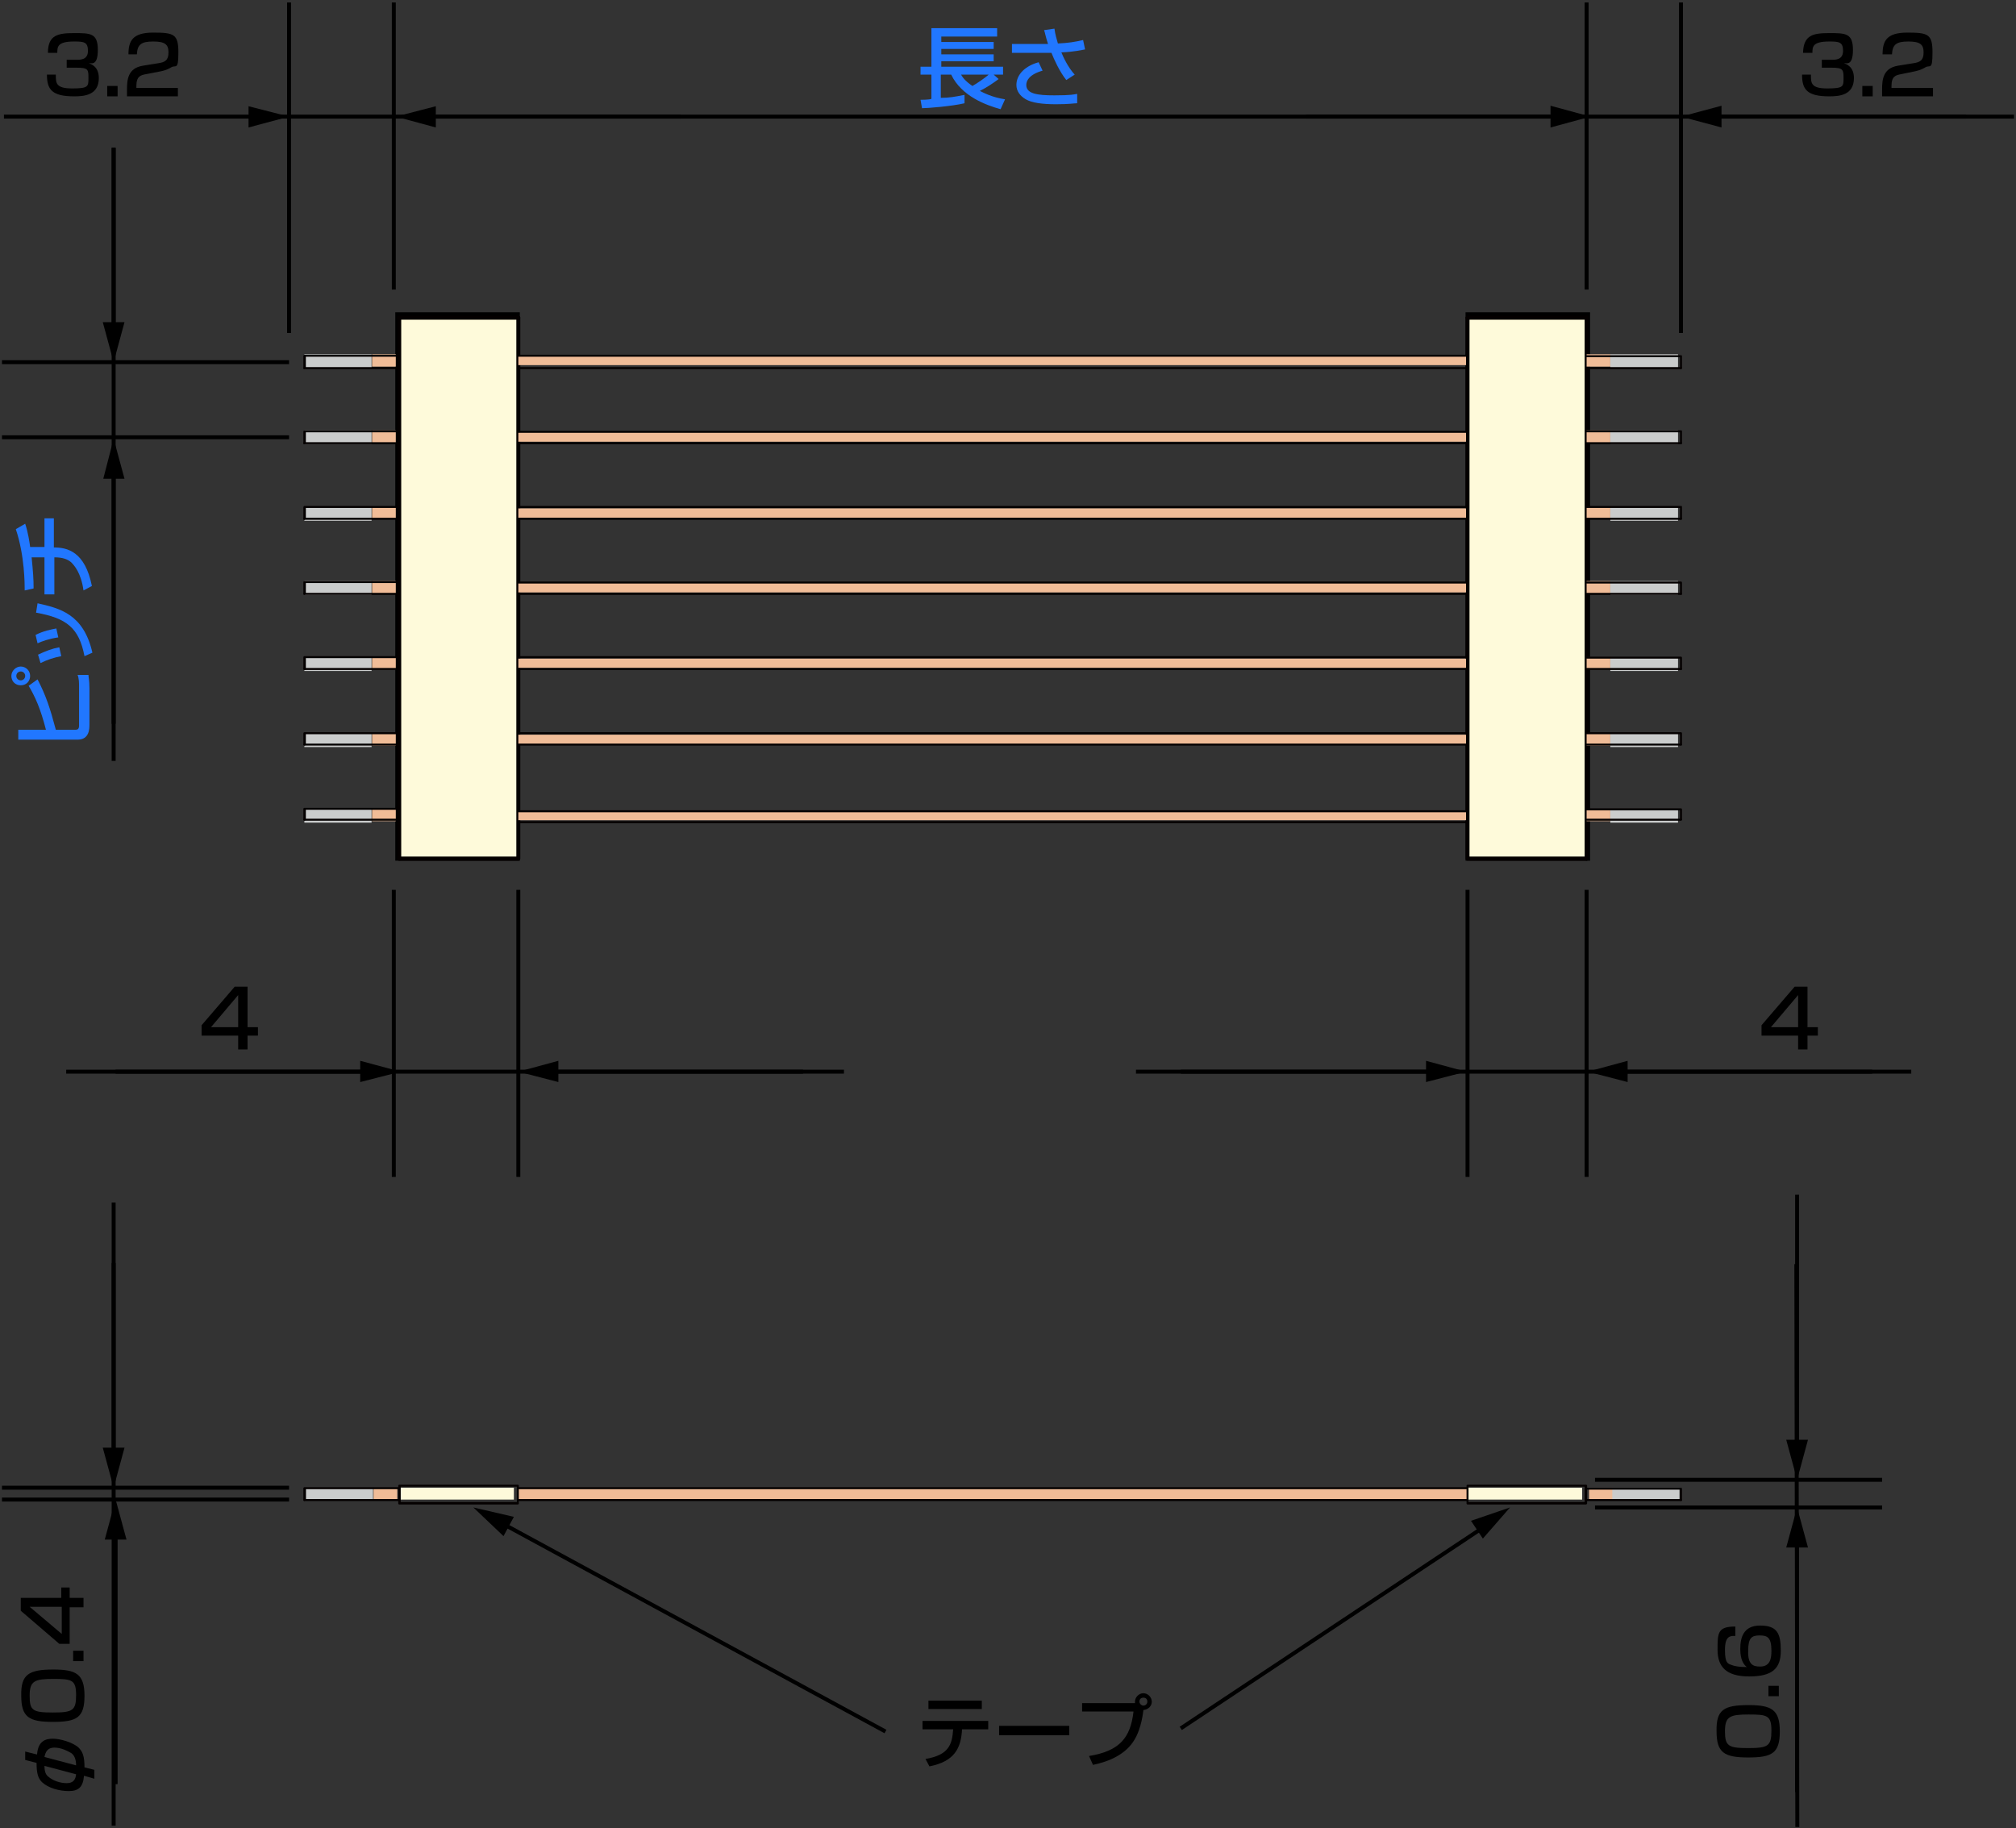 <?xml version="1.0" encoding="UTF-8"?>
<svg id="_レイヤー_1" data-name="レイヤー 1" xmlns="http://www.w3.org/2000/svg" width="408" height="370" version="1.1" viewBox="0 0 408 370">
  <rect x="0" y="0" width="408" height="370" fill="#333333" stroke="none"/>
  <defs>
    <style>
      .cls-1 {
        fill: #000;
      }

      .cls-1, .cls-2, .cls-3, .cls-4, .cls-5, .cls-6 {
        stroke-width: 0px;
      }

      .cls-2 {
        fill: #040000;
      }

      .cls-3 {
        fill: #2177ff;
      }

      .cls-4 {
        fill: #cacccc;
      }

      .cls-5 {
        fill: #fefada;
      }

      .cls-6 {
        fill: #f0bc97;
      }
    </style>
  </defs>
  <g id="fip_img03">
    <g>
      <g>
        <g>
          <rect class="cls-5" x="80.4" y="63.6" width="24.5" height="110.2"/>
          <path class="cls-1" d="M105.3,174.2h-25.3V63.2h25.2v111h.1ZM80.8,173.4h23.8V64h-23.8v109.4Z"/>
        </g>
        <g>
          <rect class="cls-5" x="296.9" y="63.6" width="24.5" height="110.2"/>
          <path class="cls-1" d="M321.8,174.2h-25.2V63.2h25.2v111ZM297.3,173.4h23.7V64h-23.8v109.4h0Z"/>
        </g>
        <path class="cls-2" d="M80.8,174.2c-.2,0-.4-.2-.4-.4v-109.5c0-.2.2-.4.4-.4s.4.2.4.4v109.5c0,.2-.2.4-.4.4Z"/>
        <path class="cls-2" d="M104.9,174.2h-24.1c-.2,0-.4-.2-.4-.4s.2-.4.4-.4h23.7v-109.1c0-.2.2-.4.4-.4s.4.2.4.4v109.5c0,.2-.2.4-.4.4Z"/>
        <path class="cls-2" d="M104.9,64.7h-24.1c-.2,0-.4-.2-.4-.4s.2-.4.4-.4h24.1c.2,0,.4.2.4.4s-.2.4-.4.4Z"/>
        <path class="cls-2" d="M321.1,174.2c-.2,0-.4-.2-.4-.4v-109.5c0-.2.2-.4.4-.4s.4.2.4.4v109.5c0,.2-.2.4-.4.4Z"/>
        <path class="cls-2" d="M321.1,174.2h-24.1c-.2,0-.4-.2-.4-.4v-109.5c0-.2.2-.4.4-.4s.4.2.4.4v109.1h23.7c.2,0,.4.2.4.4s-.2.4-.4.4Z"/>
        <path class="cls-2" d="M321.1,64.7h-24.1c-.2,0-.4-.2-.4-.4s.2-.4.4-.4h24.1c.2,0,.4.2.4.4s-.2.4-.4.4Z"/>
        <rect class="cls-6" x="104.9" y="72" width="191.8" height="1.9"/>
        <rect class="cls-6" x="75.3" y="71.7" width="4.8" height="2.5"/>
        <rect class="cls-6" x="321.1" y="71.7" width="4.8" height="2.5"/>
        <rect class="cls-4" x="61.6" y="71.7" width="13.6" height="2.8"/>
        <rect class="cls-4" x="325.9" y="71.7" width="13.7" height="2.8"/>
        <rect class="cls-6" x="104.9" y="87.5" width="191.8" height="1.9"/>
        <rect class="cls-6" x="75.3" y="87.1" width="4.8" height="2.5"/>
        <rect class="cls-6" x="321.1" y="87.1" width="4.8" height="2.5"/>
        <rect class="cls-4" x="61.6" y="87.1" width="13.6" height="2.8"/>
        <rect class="cls-4" x="325.9" y="87.1" width="13.7" height="2.8"/>
        <rect class="cls-6" x="104.9" y="102.9" width="191.8" height="1.9"/>
        <rect class="cls-6" x="75.3" y="102.6" width="4.8" height="2.5"/>
        <rect class="cls-6" x="321.1" y="102.6" width="4.8" height="2.5"/>
        <rect class="cls-4" x="61.6" y="102.6" width="13.6" height="2.8"/>
        <rect class="cls-4" x="325.9" y="102.6" width="13.7" height="2.8"/>
        <rect class="cls-6" x="104.9" y="118" width="191.8" height="1.9"/>
        <rect class="cls-6" x="75.3" y="117.6" width="4.8" height="2.5"/>
        <rect class="cls-6" x="321.1" y="117.6" width="4.8" height="2.5"/>
        <rect class="cls-4" x="61.6" y="117.6" width="13.6" height="2.8"/>
        <rect class="cls-4" x="325.9" y="117.6" width="13.7" height="2.8"/>
        <rect class="cls-6" x="104.9" y="133.3" width="191.8" height="1.9"/>
        <rect class="cls-6" x="75.3" y="133" width="4.8" height="2.5"/>
        <rect class="cls-6" x="321.1" y="133" width="4.8" height="2.5"/>
        <rect class="cls-4" x="61.6" y="133" width="13.6" height="2.8"/>
        <rect class="cls-4" x="325.9" y="133" width="13.7" height="2.8"/>
        <rect class="cls-6" x="104.9" y="148.7" width="191.8" height="1.9"/>
        <rect class="cls-6" x="75.3" y="148.4" width="4.8" height="2.5"/>
        <rect class="cls-6" x="321.1" y="148.4" width="4.8" height="2.5"/>
        <rect class="cls-4" x="61.6" y="148.4" width="13.6" height="2.8"/>
        <rect class="cls-4" x="325.9" y="148.4" width="13.7" height="2.8"/>
        <rect class="cls-6" x="104.9" y="164.1" width="191.8" height="1.9"/>
        <rect class="cls-6" x="75.3" y="163.7" width="4.8" height="2.5"/>
        <rect class="cls-6" x="321.1" y="163.7" width="4.8" height="2.5"/>
        <rect class="cls-4" x="61.6" y="163.7" width="13.6" height="2.8"/>
        <rect class="cls-4" x="325.9" y="163.7" width="13.7" height="2.8"/>
        <path class="cls-2" d="M80.8,74.7h-19.2c-.1,0-.2,0-.2-.2s.1-.2.2-.2h19.2c.1,0,.2,0,.2.2s-.1.2-.2.2Z"/>
        <path class="cls-2" d="M61.6,74.7c-.1,0-.2,0-.2-.2v-2.5c0,0,.1-.2.2-.2h19.2c.1,0,.2,0,.2.2s-.1.2-.2.2h-18.9v2.2c0,.1-.2.3-.3.3Z"/>
        <path class="cls-2" d="M340.2,74.7h-19.1c-.1,0-.2,0-.2-.2s.1-.2.2-.2h19.1c.1,0,.2,0,.2.2s-.1.2-.2.2Z"/>
        <path class="cls-2" d="M340.2,74.7c-.1,0-.2,0-.2-.2v-2.2h-18.9c-.1,0-.2,0-.2-.2s.1-.2.2-.2h19.1c.1,0,.2,0,.2.2v2.4c0,0-.1.2-.2.2Z"/>
        <path class="cls-2" d="M297,72.2H104.9c-.1,0-.2,0-.2-.2s.1-.2.2-.2h192.1c.1,0,.2,0,.2.2s-.1.2-.2.2Z"/>
        <path class="cls-2" d="M297,74.7H104.9c-.1,0-.2,0-.2-.2s.1-.2.2-.2h192.1c.1,0,.2,0,.2.2s-.1.2-.2.2Z"/>
        <path class="cls-2" d="M80.8,105.2h-19.2c-.1,0-.2,0-.2-.2s.1-.2.2-.2h19.2c.1,0,.2,0,.2.2s-.1.2-.2.2Z"/>
        <path class="cls-2" d="M61.6,105.2c-.1,0-.2,0-.2-.2v-2.4c0,0,.1-.2.2-.2h19.2c.1,0,.2,0,.2.2s-.1.2-.2.2h-18.9v2.2s-.2.2-.3.2Z"/>
        <path class="cls-2" d="M340.2,105.2h-19.1c-.1,0-.2,0-.2-.2s.1-.2.2-.2h19.1c.1,0,.2,0,.2.2s-.1.2-.2.2Z"/>
        <path class="cls-2" d="M340.2,105.2c-.1,0-.2,0-.2-.2v-2.2h-18.9c-.1,0-.2,0-.2-.2s.1-.2.2-.2h19.1c.1,0,.2,0,.2.2v2.4c0,0-.1.2-.2.2Z"/>
        <path class="cls-2" d="M297,102.8H104.9c-.1,0-.2,0-.2-.2s.1-.2.2-.2h192.1c.1,0,.2,0,.2.2s-.1.2-.2.2Z"/>
        <path class="cls-2" d="M297,105.2H104.9c-.1,0-.2,0-.2-.2s.1-.2.2-.2h192.1c.1,0,.2,0,.2.2s-.1.2-.2.2Z"/>
        <path class="cls-2" d="M80.8,120.4h-19.2c-.1,0-.2-.1-.2-.2s.1-.2.2-.2h19.2c.1,0,.2.1.2.2s-.1.2-.2.2Z"/>
        <path class="cls-2" d="M61.6,120.4c-.1,0-.2-.1-.2-.2v-2.4c0-.1.1-.2.2-.2h19.2c.1,0,.2.1.2.2s-.1.2-.2.2h-18.9v2.1c0,.2-.2.3-.3.3Z"/>
        <path class="cls-2" d="M340.2,120.4h-19.1c-.1,0-.2-.1-.2-.2s.1-.2.2-.2h19.1c.1,0,.2.1.2.2s-.1.2-.2.2Z"/>
        <path class="cls-2" d="M340.2,120.4c-.1,0-.2-.1-.2-.2v-2.1h-18.9c-.1,0-.2-.1-.2-.2s.1-.2.2-.2h19.1c.1,0,.2.1.2.2v2.4c0,0-.1.1-.2.1Z"/>
        <path class="cls-2" d="M297,118.1H104.9c-.1,0-.2-.1-.2-.2s.1-.2.2-.2h192.1c.1,0,.2.1.2.2s-.1.2-.2.2Z"/>
        <path class="cls-2" d="M297,120.4H104.9c-.1,0-.2-.1-.2-.2s.1-.2.2-.2h192.1c.1,0,.2.1.2.2s-.1.2-.2.2Z"/>
        <path class="cls-2" d="M80.8,135.6h-19.2c-.1,0-.2-.1-.2-.2s.1-.2.2-.2h19.2c.1,0,.2.1.2.2s-.1.2-.2.2Z"/>
        <path class="cls-2" d="M61.6,135.6c-.1,0-.2-.1-.2-.2v-2.4c0-.1.1-.2.2-.2h19.2c.1,0,.2.1.2.2s-.1.2-.2.2h-18.9v2.1c0,.2-.2.3-.3.3Z"/>
        <path class="cls-2" d="M340.2,135.6h-19.1c-.1,0-.2-.1-.2-.2s.1-.2.2-.2h19.1c.1,0,.2.1.2.2s-.1.2-.2.2Z"/>
        <path class="cls-2" d="M340.2,135.6c-.1,0-.2-.1-.2-.2v-2.1h-18.9c-.1,0-.2-.1-.2-.2s.1-.2.2-.2h19.1c.1,0,.2.1.2.2v2.4c0,0-.1.1-.2.1Z"/>
        <path class="cls-2" d="M297,133.2H104.9c-.1,0-.2-.1-.2-.2s.1-.2.2-.2h192.1c.1,0,.2.1.2.2s-.1.2-.2.2Z"/>
        <path class="cls-2" d="M297,135.6H104.9c-.1,0-.2-.1-.2-.2s.1-.2.2-.2h192.1c.1,0,.2.1.2.2s-.1.2-.2.2Z"/>
        <path class="cls-2" d="M80.8,150.9h-19.2c-.1,0-.2-.1-.2-.2s.1-.2.2-.2h19.2c.1,0,.2.1.2.2s-.1.2-.2.2Z"/>
        <path class="cls-2" d="M61.6,150.9c-.1,0-.2-.1-.2-.2v-2.3c0-.1.1-.2.2-.2h19.2c.1,0,.2.1.2.2s-.1.2-.2.2h-18.9v2.1c0,.1-.2.2-.3.2Z"/>
        <path class="cls-2" d="M340.2,150.9h-19.1c-.1,0-.2-.1-.2-.2s.1-.2.2-.2h19.1c.1,0,.2.1.2.2s-.1.2-.2.2Z"/>
        <path class="cls-2" d="M340.2,150.9c-.1,0-.2-.1-.2-.2v-2.1h-18.9c-.1,0-.2-.1-.2-.2s.1-.2.2-.2h19.1c.1,0,.2.1.2.2v2.3c0,.1-.1.2-.2.2Z"/>
        <path class="cls-2" d="M297,148.6H104.9c-.1,0-.2-.1-.2-.2s.1-.2.2-.2h192.1c.1,0,.2.1.2.2s-.1.2-.2.2Z"/>
        <path class="cls-2" d="M297,150.9H104.9c-.1,0-.2-.1-.2-.2s.1-.2.2-.2h192.1c.1,0,.2.1.2.2s-.1.2-.2.2Z"/>
        <path class="cls-2" d="M80.8,166.1h-19.2c-.1,0-.2-.1-.2-.2s.1-.2.2-.2h19.2c.1,0,.2.1.2.2s-.1.2-.2.2Z"/>
        <path class="cls-2" d="M61.6,166.1c-.1,0-.2-.1-.2-.2v-2.2c0-.1.1-.2.2-.2h19.2c.1,0,.2.1.2.2s-.1.2-.2.2h-18.9v1.9c0,.2-.2.3-.3.3Z"/>
        <path class="cls-2" d="M340.2,166.1h-19.1c-.1,0-.2-.1-.2-.2s.1-.2.2-.2h19.1c.1,0,.2.1.2.2s-.1.2-.2.2Z"/>
        <path class="cls-2" d="M340.2,166.1c-.1,0-.2-.1-.2-.2v-1.9h-18.9c-.1,0-.2-.1-.2-.2s.1-.2.2-.2h19.1c.1,0,.2.1.2.2v2.2c0,0-.1,0-.2,0Z"/>
        <path class="cls-2" d="M297,164.4H104.9c-.1,0-.2-.1-.2-.2s.1-.2.2-.2h192.1c.1,0,.2.1.2.2s-.1.2-.2.2Z"/>
        <path class="cls-2" d="M297,166.6H104.9c-.1,0-.2-.1-.2-.2s.1-.2.2-.2h192.1c.1,0,.2.1.2.2s-.1.2-.2.2Z"/>
        <path class="cls-2" d="M80.8,89.9h-19.2c-.1,0-.2,0-.2-.2s.1-.2.2-.2h19.2c.1,0,.2,0,.2.2s-.1.2-.2.2Z"/>
        <path class="cls-2" d="M61.6,89.9c-.1,0-.2,0-.2-.2v-2.4c0,0,.1-.2.2-.2h19.2c.1,0,.2,0,.2.2s-.1.2-.2.2h-18.9v2.2c0,.1-.2.2-.3.2Z"/>
        <path class="cls-2" d="M340.2,89.9h-19.1c-.1,0-.2,0-.2-.2s.1-.2.2-.2h19.1c.1,0,.2,0,.2.2s-.1.2-.2.2Z"/>
        <path class="cls-2" d="M340.2,89.9c-.1,0-.2,0-.2-.2v-2.2h-18.9c-.1,0-.2,0-.2-.2s.1-.2.2-.2h19.1c.1,0,.2,0,.2.2v2.4c0,0-.1.2-.2.2Z"/>
        <path class="cls-2" d="M297,87.6H104.9c-.1,0-.2,0-.2-.2s.1-.2.2-.2h192.1c.1,0,.2,0,.2.2s-.1.2-.2.2Z"/>
        <path class="cls-2" d="M297,89.9H104.9c-.1,0-.2,0-.2-.2s.1-.2.2-.2h192.1c.1,0,.2,0,.2.2s-.1.2-.2.2Z"/>
        <rect class="cls-5" x="80.8" y="301.1" width="23.2" height="2.4"/>
        <rect class="cls-5" x="296.9" y="301.1" width="23.3" height="2.4"/>
        <rect class="cls-6" x="104.9" y="301.1" width="192" height="2.4"/>
        <rect class="cls-6" x="75.6" y="301.1" width="4.8" height="2.4"/>
        <rect class="cls-4" x="61.9" y="301.1" width="13.6" height="2.4"/>
        <rect class="cls-6" x="321.6" y="301.1" width="4.8" height="2.4"/>
        <rect class="cls-4" x="326.3" y="301.1" width="13.6" height="2.4"/>
        <path class="cls-2" d="M80.8,303.8h-19.2c-.1,0-.2-.1-.2-.2s.1-.2.2-.2h19.2c.1,0,.2.1.2.2s-.1.2-.2.2Z"/>
        <path class="cls-2" d="M61.6,303.8c-.1,0-.2-.1-.2-.2v-2.4c0-.1.1-.2.2-.2h19.2c.1,0,.2.1.2.2s-.1.2-.2.2h-18.9v2.1c0,.1-.2.3-.3.3Z"/>
        <path class="cls-2" d="M340.2,303.8h-19.1c-.1,0-.2-.1-.2-.2s.1-.2.2-.2h19.1c.1,0,.2.1.2.2s-.1.2-.2.2Z"/>
        <path class="cls-2" d="M340.2,303.8c-.1,0-.2-.1-.2-.2v-2.1h-18.9c-.1,0-.2-.1-.2-.2s.1-.2.2-.2h19.1c.1,0,.2.1.2.2v2.4c0,0-.1.1-.2.1Z"/>
        <path class="cls-2" d="M297,301.4H104.9c-.1,0-.2-.1-.2-.2s.1-.2.2-.2h192.1c.1,0,.2.1.2.2s-.1.2-.2.2Z"/>
        <path class="cls-2" d="M297,303.8H104.9c-.1,0-.2-.1-.2-.2s.1-.2.2-.2h192.1c.1,0,.2.1.2.2s-.1.2-.2.2Z"/>
        <path class="cls-2" d="M104.8,304.5h-24c-.1,0-.2-.1-.2-.2v-3.6c0-.1.1-.2.2-.2h24c.1,0,.2.1.2.2v3.6c.1,0-.1.2-.2.2ZM81.1,304h23.5v-3.1h-23.5v3.1Z"/>
        <path class="cls-2" d="M321,304.5h-24c-.1,0-.2-.1-.2-.2v-3.6c0-.1.1-.2.2-.2h24c.1,0,.2.1.2.2v3.6s-.1.2-.2.2ZM297.2,304h23.5v-3.1h-23.5v3.1Z"/>
      </g>
      <rect class="cls-1" x="79.3" y="180.1" width=".8" height="58.1"/>
      <rect class="cls-1" x="104.5" y="180.1" width=".8" height="58.1"/>
      <rect class="cls-1" x="296.6" y="180.1" width=".8" height="58.1"/>
      <rect class="cls-1" x="79.3" y=".5" width=".8" height="58.1"/>
      <rect class="cls-1" x="58.1" y=".5" width=".8" height="66.9"/>
      <rect class="cls-1" x="320.7" y=".5" width=".8" height="58.1"/>
      <rect class="cls-1" x="339.8" y=".5" width=".8" height="66.9"/>
      <rect class="cls-1" x="320.7" y="180.1" width=".8" height="58.1"/>
      <rect class="cls-1" x=".4" y="72.9" width="58.1" height=".8"/>
      <rect class="cls-1" x=".4" y="88.1" width="58.1" height=".8"/>
      <rect class="cls-1" x=".4" y="300.7" width="58.1" height=".8"/>
      <rect class="cls-1" x=".4" y="303.1" width="58.1" height=".8"/>
      <rect class="cls-1" x="322.8" y="299.1" width="58.1" height=".8"/>
      <rect class="cls-1" x="322.8" y="304.7" width="58.1" height=".8"/>
      <rect class="cls-1" x="52.2" y="23.2" width="355.4" height=".8"/>
      <rect class="cls-1" x="13.4" y="216.5" width="157.4" height=".8"/>
      <rect class="cls-1" x="229.9" y="216.5" width="156.9" height=".8"/>
      <rect class="cls-1" x="22.6" y="29.9" width=".8" height="124.1"/>
      <rect class="cls-1" x="22.6" y="255.6" width=".8" height="113.9"/>
      <rect class="cls-1" x="363.5" y="255.6" width=".8" height="113.9" transform="translate(-.8 .9) rotate(-.1)"/>
      <g>
        <rect class="cls-1" x=".8" y="23.2" width="51" height=".8"/>
        <polygon class="cls-1" points="50.3 25.8 58.5 23.6 50.3 21.5 50.3 25.8"/>
      </g>
      <g>
        <rect class="cls-1" x="264.3" y="23.2" width="51" height=".8"/>
        <polygon class="cls-1" points="313.8 25.8 321.9 23.6 313.8 21.4 313.8 25.8"/>
      </g>
      <g>
        <rect class="cls-1" x="86.8" y="23.2" width="51" height=".8"/>
        <polygon class="cls-1" points="88.2 21.5 80.1 23.6 88.2 25.8 88.2 21.5"/>
      </g>
      <g>
        <rect class="cls-1" x="346.9" y="23.2" width="51" height=".8"/>
        <polygon class="cls-1" points="348.4 21.4 340.2 23.6 348.4 25.8 348.4 21.4"/>
      </g>
      <g>
        <rect class="cls-1" x="22.6" y="95.4" width=".8" height="51.1"/>
        <polygon class="cls-1" points="25.2 96.9 23 88.8 20.9 96.9 25.2 96.9"/>
      </g>
      <g>
        <rect class="cls-1" x="22.6" y="29.9" width=".8" height="36.8"/>
        <polygon class="cls-1" points="20.8 65.2 23 73.3 25.2 65.2 20.8 65.2"/>
      </g>
      <g>
        <rect class="cls-1" x="111.5" y="216.5" width="51" height=".8"/>
        <polygon class="cls-1" points="113 214.7 104.9 216.9 113 219 113 214.7"/>
      </g>
      <g>
        <rect class="cls-1" x="23.4" y="216.5" width="51" height=".8"/>
        <polygon class="cls-1" points="72.9 219 81.1 216.9 72.9 214.7 72.9 219"/>
      </g>
      <g>
        <rect class="cls-1" x="327.9" y="216.5" width="51" height=".8"/>
        <polygon class="cls-1" points="329.4 214.7 321.3 216.9 329.4 219 329.4 214.7"/>
      </g>
      <g>
        <rect class="cls-1" x="239" y="216.5" width="51.1" height=".8"/>
        <polygon class="cls-1" points="288.6 219 296.7 216.9 288.6 214.7 288.6 219"/>
      </g>
      <g>
        <rect class="cls-1" x="363.3" y="311.7" width=".8" height="51"/>
        <polygon class="cls-1" points="365.9 313.2 363.7 305.1 361.5 313.2 365.9 313.2"/>
      </g>
      <g>
        <rect class="cls-1" x="363.3" y="241.8" width=".8" height="51.1"/>
        <polygon class="cls-1" points="361.5 291.4 363.7 299.5 365.9 291.4 361.5 291.4"/>
      </g>
      <g>
        <rect class="cls-1" x="22.6" y="243.4" width=".8" height="51.1"/>
        <polygon class="cls-1" points="20.8 293 23 301.1 25.2 293 20.8 293"/>
      </g>
      <g>
        <rect class="cls-1" x="23" y="310.1" width=".8" height="51"/>
        <polygon class="cls-1" points="25.6 311.6 23.4 303.5 21.2 311.6 25.6 311.6"/>
      </g>
      <g>
        <rect class="cls-1" x="140.1" y="285.1" width=".8" height="88.2" transform="translate(-215.9 295.8) rotate(-61.5)"/>
        <polygon class="cls-1" points="104 307 95.8 305.1 101.9 310.9 104 307"/>
      </g>
      <g>
        <rect class="cls-1" x="232.9" y="328.8" width="73.4" height=".8" transform="translate(-137.2 204.5) rotate(-33.6)"/>
        <polygon class="cls-1" points="300.1 311.4 305.6 305.1 297.7 307.8 300.1 311.4"/>
      </g>
    </g>
    <g>
      <path class="cls-1" d="M11.3,15.2c0,1.6,0,2.7,3.3,2.7s3.3-.4,3.3-2.1,0-2.1-2.4-2.1h-2v-1.6h2c.8,0,2.3,0,2.3-1.8s-.8-1.9-2.8-1.9c-3.4,0-3.4,1.1-3.4,2.3h-1.9c0-3.6,2-4,5.3-4s4.8,0,4.8,3.4-1.4,2.6-1.8,2.7c.5.2,2,.7,2,3,0,3.5-3,3.7-5,3.7-4.5,0-5.5-1.4-5.5-4.4h1.8s0,.1,0,.1Z"/>
      <path class="cls-1" d="M23.8,17.4v2.1h-2.1v-2.1h2.1Z"/>
      <path class="cls-1" d="M29.6,15c-1.1.2-2,.4-2,2.4v.4h8.4v1.7h-10.3v-1.4c0-2,.2-4.3,3.2-4.8l3.1-.5c1.4-.2,2.1-.6,2.1-2.2s-.7-2.2-3.1-2.2-3.2.6-3.3,2.6h-1.7c0-2.7.8-4.4,5-4.4s5.1.3,5.1,4-.5,2.5-1.4,3c-.5.3-1.1.6-2,.8l-3.1.6Z"/>
    </g>
    <g>
      <path class="cls-1" d="M366.5,15.2c0,1.6,0,2.7,3.3,2.7s3.3-.4,3.3-2.1-.1-2.1-2.4-2.1h-2v-1.6h2c.8,0,2.3,0,2.3-1.8s-.8-1.9-2.8-1.9c-3.4,0-3.4,1.1-3.4,2.3h-1.9c.1-3.6,2-4,5.3-4s4.8,0,4.8,3.4-1.4,2.6-1.8,2.7c.5.2,2,.7,2,3,0,3.5-3,3.7-5,3.7-4.5,0-5.5-1.4-5.5-4.4h1.8Z"/>
      <path class="cls-1" d="M379,17.4v2.1h-2.1v-2.1h2.1Z"/>
      <path class="cls-1" d="M384.8,15c-1.1.2-2,.4-2,2.4v.4h8.4v1.7h-10.3v-1.4c0-2,.2-4.3,3.2-4.8l3.1-.5c1.4-.2,2.1-.6,2.1-2.2s-.7-2.2-3.1-2.2-3.2.6-3.3,2.6h-1.9c0-2.7.8-4.4,5-4.4s5.1.3,5.1,4-.5,2.5-1.4,3c-.5.3-1.1.6-2,.8l-2.9.6Z"/>
    </g>
    <path class="cls-1" d="M50.1,199.8v8.1h2.1v1.7h-2.1v2.8h-1.9v-2.8h-7.4v-2.1l6.7-7.8h2.6,0ZM48.2,201.4l-5.5,6.5h5.5v-6.5Z"/>
    <path class="cls-1" d="M365.8,199.8v8.1h2.1v1.7h-2.1v2.8h-1.9v-2.8h-7.4v-2.1l6.7-7.8h2.6,0ZM363.9,201.4l-5.5,6.5h5.5v-6.5Z"/>
    <g>
      <path class="cls-1" d="M5.1,354.5l2.4.6c.2-2.8,1.8-3.2,3.2-3.2s4,.7,5.2,1.8c.8.8,1.2,1.7,1.2,4l2,.5v1.8l-2.1-.6c-.2,2.4-1.2,3.1-3.1,3.1s-4.1-.6-5.4-1.8c-.8-.8-1.1-1.8-1.1-3.9l-2.3-.6s0-1.7,0-1.7ZM9,357.4c0,1.4.4,1.9.8,2.2.9.8,2.4,1.3,3.7,1.3s1.8-.7,1.9-1.8l-6.4-1.7ZM15.4,357.3c0-1.3-.4-2.1-1-2.5-.7-.4-2-1.1-3.4-1.1s-1.8.9-2,1.9l6.4,1.7Z"/>
      <path class="cls-1" d="M10.8,337.9c4.6,0,6.3.9,6.3,5.3s-1.5,5.3-6.4,5.3-6.4-1-6.4-5.3c-.1-4.3,1.5-5.3,6.5-5.3ZM10.7,346.6c4,0,4.7-.4,4.7-3.5s-.8-3.3-4.6-3.3-4.8.4-4.8,3.4c0,3,.6,3.4,4.7,3.4Z"/>
      <path class="cls-1" d="M14.8,334.1h2.1v2.1h-2.1v-2.1Z"/>
      <path class="cls-1" d="M4.3,323.4h8.1v-2.1h1.7v2.1h2.8v1.9h-2.8v7.4h-2.1l-7.8-6.7v-2.6h.1ZM6,325.2l6.5,5.5v-5.5h-6.5Z"/>
    </g>
    <g>
      <path class="cls-1" d="M353.9,345.1c4.6,0,6.3.9,6.3,5.3s-1.5,5.3-6.4,5.3-6.4-1-6.4-5.3c-.1-4.4,1.5-5.3,6.5-5.3ZM353.8,353.8c4,0,4.7-.4,4.7-3.5s-.8-3.3-4.6-3.3-4.8.4-4.8,3.4.7,3.4,4.7,3.4Z"/>
      <path class="cls-1" d="M357.9,341.2h2.1v2.1h-2.1v-2.1Z"/>
      <path class="cls-1" d="M351,331.1c-.8,0-1.9,0-1.9,2.8s.6,2.8,1.4,3.1c.5.2,1.4.4,3,.4-1.1-.9-1.3-2.4-1.3-3.7,0-2.2.6-4.7,4-4.7s4.2,1.5,4.2,5.1-1.7,5.2-6.4,5.2-6.4-2-6.4-5.4,0-4.7,3.6-4.7v1.9h-.2ZM356.2,337.3c2.1,0,2.3-1.7,2.3-3.2,0-2.7-.8-3.1-2.4-3.1s-2.3.5-2.3,3.1c-.1,2.8,1,3.2,2.4,3.2Z"/>
    </g>
    <g>
      <path class="cls-1" d="M200,348.3v1.7h-5.3c-.2,3.8-1.5,6.5-6.6,7.5l-.8-1.5c4.8-.8,5.4-3,5.6-6h-6.2v-1.7h13.3ZM198.7,344.2v1.7h-10.8v-1.7h10.8Z"/>
      <path class="cls-1" d="M216.4,349.3v1.9h-14.2v-1.9h14.2Z"/>
      <path class="cls-1" d="M220.4,355.4c6.2-1,8.4-3.7,9-9h-10.4v-1.7h10.7v-.3c0-.9.8-1.7,1.7-1.7s1.7.8,1.7,1.7-.7,1.6-1.7,1.7c-.2,1.9-.8,4.4-1.8,6-1.7,2.9-5,4.4-8.4,5.1l-.8-1.8ZM230.6,344.4c0,.4.4.8.8.8s.8-.3.8-.8-.3-.8-.8-.8-.8.3-.8.8Z"/>
    </g>
    <g>
      <path class="cls-3" d="M186.3,20.2c.1,0,1.9,0,2.2-.2v-4.9h-2.2v-1.6h2.2v-7.8h13.3v1.7h-11.3v1.1h10.6v1.4h-10.6v1.1h10.6v1.4h-10.6v1.1h12.5v1.6h-1.9l1,.9c-1.2.9-2.4,1.7-3.8,2.4.8.4,2.5,1.3,5.1,1.7l-.9,2c-2.9-.8-7.9-2.6-10-7h-2.1v4.7c1.7,0,2.8-.2,4.8-.6v1.7c-2.5.6-7.5,1-8.6,1l-.3-1.7ZM194.5,15.1c.3.5.7,1.2,2.3,2.3.9-.5,2.5-1.6,3.3-2.3,0,0-5.6,0-5.6,0Z"/>
      <path class="cls-3" d="M213.4,5.8c.2,1.4.4,1.9.7,3,2.1-.1,3.4-.3,5.1-.7l.4,1.9c-.6.1-2.2.5-4.8.6.4,1,1.4,3.1,2.7,4.5l-1.7,1.1c-1.3-1.6-2.5-4.2-3-5.5h-8v-1.8h7.3c-.5-1.5-.6-2.3-.8-2.8l2.1-.3ZM211,14.3c-2.8.8-3.3,2.1-3.3,2.9,0,1.8,2.3,2.1,5.7,2.1s4-.2,4.6-.3v1.9c-.7,0-1.5.2-4.3.2s-4.9-.3-6.1-1-1.9-1.7-1.9-2.9c0-2.2,1.9-3.9,4.5-4.6l.8,1.7Z"/>
    </g>
    <g>
      <path class="cls-3" d="M3.8,147.7h5.5c-1.1-4.3-2.2-6.7-3.5-8.9l1.8-1.3c1.7,3.3,2.5,5.7,3.7,10.2h3.9c.5,0,.8-.1.8-.9v-7.8c0-.7,0-1.7-.3-2.4h2.2c0,.4.2,1.1.2,2.7v7.3c0,.9,0,3.1-2.4,3.1H3.7v-2h.1ZM4.2,134.9c1,0,1.9.8,1.9,1.9s-.8,1.9-1.9,1.9-1.9-.8-1.9-1.9c0-1,.9-1.9,1.9-1.9ZM4.2,137.7c.5,0,.9-.4.9-.9s-.4-.9-.9-.9-.9.4-.9.9c0,.5.4.9.9.9Z"/>
      <path class="cls-3" d="M12.4,132.8c-1.5.3-2.8.7-4.2,1.4l-.5-1.7c1.7-.8,2.8-1.2,4.3-1.5l.4,1.8ZM17.1,132.8c-1.1-5.7-3.6-7.7-9.8-8.8l.3-1.9c4.4,1,9.3,2.1,11.1,10l-1.6.7ZM11.8,129c-2,.3-3.3.8-4.2,1.2l-.4-1.7c1.6-.8,3.1-1.1,4.2-1.3l.4,1.8Z"/>
      <path class="cls-3" d="M9,110.8v-5.9h1.9v5.9c2.7,0,6.3.8,7.7,7.8l-1.7.9c-.5-3.6-1.9-5.1-2.5-5.7-.7-.6-1.7-1-3.4-1v7.5h-2v-7.5h-2.6c.3,3,.4,4.4.4,6.3l-1.8.4c0-1.2,0-7.1-1.8-12.4l1.9-1.1c.6,1.8.9,3.9,1,4.7h2.9Z"/>
    </g>
  </g>
</svg>
